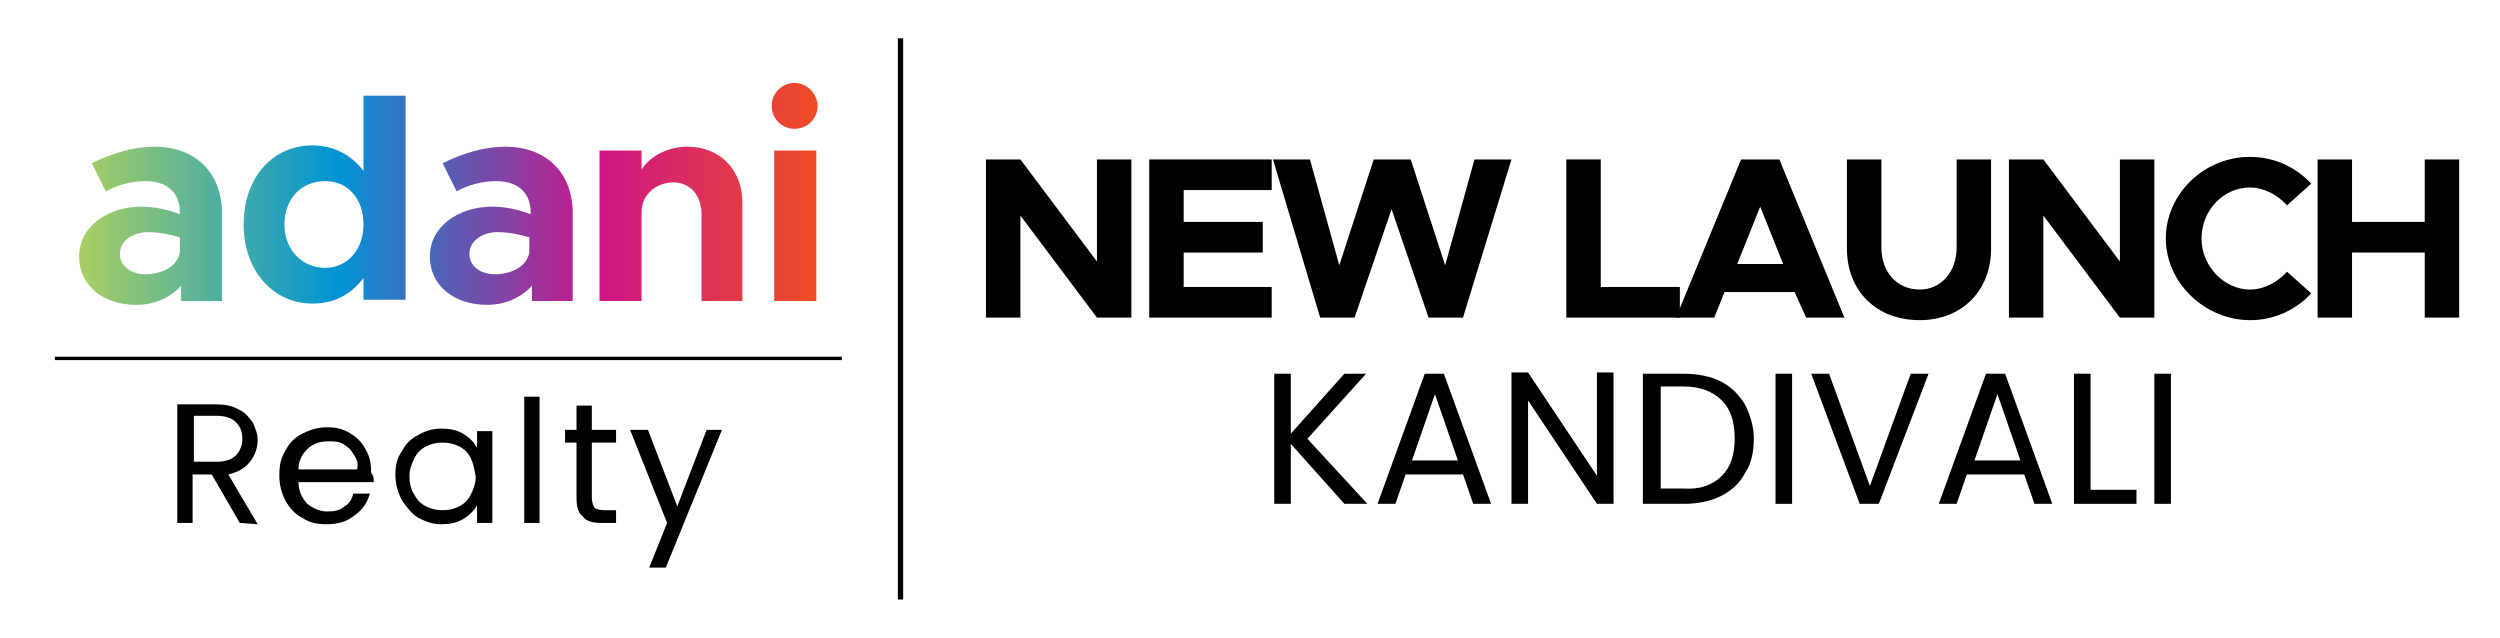 <?xml version="1.0" encoding="utf-8"?>
<!-- Generator: Adobe Illustrator 24.3.0, SVG Export Plug-In . SVG Version: 6.00 Build 0)  -->
<svg version="1.1" id="Layer_1" xmlns="http://www.w3.org/2000/svg" xmlns:xlink="http://www.w3.org/1999/xlink" x="0px" y="0px"
	 viewBox="0 0 196 50" style="enable-background:new 0 0 196 50;" xml:space="preserve">
<style type="text/css">
	.st0{fill:url(#SVGID_1_);}
	.st1{fill:none;stroke:#000000;stroke-width:0.414;stroke-miterlimit:10;}
	.st2{fill:url(#SVGID_2_);}
	.st3{fill:none;stroke:#000000;stroke-width:0.266;stroke-miterlimit:10;}
</style>
<g>
	<g>
		
			<linearGradient id="SVGID_1_" gradientUnits="userSpaceOnUse" x1="-5737.753" y1="-360.75" x2="-4787.365" y2="-360.75" gradientTransform="matrix(1 0 0 -1 0 -740)">
			<stop  offset="0" style="stop-color:#ABCE62"/>
			<stop  offset="0.35" style="stop-color:#0094D5"/>
			<stop  offset="0.702" style="stop-color:#CD1589"/>
			<stop  offset="1" style="stop-color:#EF4D23"/>
		</linearGradient>
		<path class="st0" d="M-5392.3-405.3c-14-18.4-34.5-29.4-59.4-29.4c-47.1,0-81.3,38.3-81.3,92.2c0,54.3,34.2,92.6,81.3,92.6
			c24.9,0,45.4-10.9,59.4-29.4v25.3h49.9v-238.8h-49.9V-405.3z M-5437.4-291.8c-27.7,0-47.1-20.8-47.1-50.6
			c0-29.4,19.5-50.2,47.1-50.2c26.3,0,45.1,20.8,45.1,50.2C-5392.3-312.7-5411.1-291.8-5437.4-291.8z M-5637-434.7
			c-24.6,0-48.9,6.8-73.8,19.5l16.7,33.1c14-7.2,29.4-12.6,45.8-12.6c29,0,40.7,16.4,40.7,35.2v3.4c-15-5.8-30.7-8.9-45.1-8.9
			c-41,0-73.5,23.9-73.5,58.8c0,33.8,29,56.4,66.6,56.4c19.1,0,39.3-7.5,51.9-21.9v17.8h48.2v-105.6
			C-5559.4-405.6-5590.8-434.7-5637-434.7z M-5607.6-309.6c-3.4,16.4-21.5,25.3-40.7,25.3c-17.1,0-29.7-8.9-29.7-23.2
			s14.3-24.9,32.5-24.9c13.7,0,26.6,2.4,37.9,6.5L-5607.6-309.6L-5607.6-309.6z M-4911.3-253.9h49.9v-176.6h-49.9V-253.9z
			 M-5226.6-434.7c-24.6,0-48.9,6.8-73.8,19.5l16.7,33.1c14-7.2,29.4-12.6,45.8-12.6c29,0,40.7,16.4,40.7,35.2v3.4
			c-15-5.8-30.7-8.9-45.1-8.9c-41,0-73.5,23.9-73.5,58.8c0,33.8,29,56.4,66.6,56.4c19.1,0,39.3-7.5,51.9-21.9v17.8h48.2v-105.6
			C-5149.1-405.6-5180.5-434.7-5226.6-434.7z M-5197.3-309.6c-3.4,16.4-21.5,25.3-40.7,25.3c-17.1,0-29.7-8.9-29.7-23.2
			s14.3-24.9,32.5-24.9c13.7,0,26.6,2.4,37.9,6.5L-5197.3-309.6L-5197.3-309.6z M-4886-454.8c14.7,0,26.6-12.3,26.6-27.3
			c0-14-12-26.6-26.6-26.6c-15.4,0-27.3,12.6-27.3,26.6C-4913.3-467.1-4901.4-454.8-4886-454.8z M-5011.7-434.7
			c-22.9,0-42.7,10.2-53.3,26.3v-22.2h-49.9V-254h49.9v-105.6l0.3,1c0-19.1,16.1-34.2,36.9-34.2c19.8,0,33.5,15,33.5,36.9v101.8
			h48.2v-112.4C-4946.1-406.3-4973.5-434.7-5011.7-434.7z"/>
	</g>
</g>
<line class="st1" x1="70.6" y1="3" x2="70.6" y2="47"/>
<g>
	<g>
		<g>
			
				<linearGradient id="SVGID_2_" gradientUnits="userSpaceOnUse" x1="6.2" y1="-755.2" x2="64.1" y2="-755.2" gradientTransform="matrix(1 0 0 -1 0 -740)">
				<stop  offset="0" style="stop-color:#ABCE62"/>
				<stop  offset="0.35" style="stop-color:#0094D5"/>
				<stop  offset="0.702" style="stop-color:#CD1589"/>
				<stop  offset="1" style="stop-color:#EF4D23"/>
			</linearGradient>
			<path class="st2" d="M28.5,13.4c-0.9-1.2-2.3-2-4-2c-3.2,0-5.4,2.6-5.4,6.2s2.3,6.2,5.4,6.2c1.7,0,3-0.7,4-2v1.7h3.3v-16h-3.3
				V13.4z M25.5,21c-1.8,0-3.2-1.4-3.2-3.4s1.3-3.4,3.2-3.4c1.8,0,3,1.4,3,3.4S27.2,21,25.5,21z M12.1,11.5c-1.6,0-3.3,0.5-4.9,1.3
				L8.3,15c0.9-0.5,2-0.8,3.1-0.8c1.9,0,2.7,1.1,2.7,2.4v0.2c-1-0.4-2.1-0.6-3-0.6c-2.7,0-4.9,1.6-4.9,3.9s1.9,3.8,4.5,3.8
				c1.3,0,2.6-0.5,3.5-1.5v1.2h3.2v-7.1C17.3,13.4,15.2,11.5,12.1,11.5z M14.1,19.8c-0.2,1.1-1.4,1.7-2.7,1.7c-1.1,0-2-0.6-2-1.6
				s1-1.7,2.2-1.7c0.9,0,1.8,0.2,2.5,0.4V19.8z M62.3,10.1c1,0,1.8-0.8,1.8-1.8c0-0.9-0.8-1.8-1.8-1.8s-1.8,0.8-1.8,1.8
				S61.3,10.1,62.3,10.1z M60.6,23.6H64V11.8h-3.3v11.8H60.6z M39.6,11.5c-1.6,0-3.3,0.5-4.9,1.3l1.1,2.2c0.9-0.5,2-0.8,3.1-0.8
				c1.9,0,2.7,1.1,2.7,2.4v0.2c-1-0.4-2.1-0.6-3-0.6c-2.7,0-4.9,1.6-4.9,3.9s1.9,3.8,4.5,3.8c1.3,0,2.6-0.5,3.5-1.5v1.2h3.2v-7.1
				C44.8,13.4,42.7,11.5,39.6,11.5z M41.5,19.8c-0.2,1.1-1.4,1.7-2.7,1.7c-1.1,0-2-0.6-2-1.6s1-1.7,2.2-1.7c0.9,0,1.8,0.2,2.5,0.4
				V19.8z M53.9,11.5c-1.5,0-2.9,0.7-3.6,1.8v-1.5H47v11.8h3.3v-7.1v0.1c0-1.3,1.1-2.3,2.5-2.3c1.3,0,2.2,1,2.2,2.5v6.8h3.2v-7.5
				C58.3,13.4,56.5,11.5,53.9,11.5z"/>
		</g>
	</g>
	<g>
		<path d="M18.8,41l-2.2-3.8h-1.5V41h-1.2v-9.3h3c0.7,0,1.3,0.1,1.8,0.4c0.5,0.2,0.8,0.6,1.1,1c0.2,0.4,0.4,0.9,0.4,1.4
			c0,0.6-0.2,1.2-0.6,1.7s-0.9,0.8-1.7,1l2.3,3.9L18.8,41L18.8,41z M15.2,36.2H17c0.7,0,1.2-0.2,1.5-0.5s0.5-0.8,0.5-1.3
			c0-0.6-0.2-1-0.5-1.3s-0.8-0.5-1.5-0.5h-1.8V36.2L15.2,36.2z"/>
		<path d="M29.3,37.8h-5.9c0,0.7,0.3,1.3,0.7,1.7c0.5,0.4,1,0.6,1.6,0.6c0.5,0,1-0.1,1.3-0.4c0.4-0.2,0.6-0.6,0.7-1H29
			c-0.2,0.7-0.6,1.3-1.2,1.7c-0.6,0.5-1.3,0.7-2.2,0.7c-0.7,0-1.3-0.1-1.9-0.5c-0.6-0.3-1-0.8-1.3-1.3c-0.3-0.6-0.5-1.2-0.5-2
			s0.1-1.4,0.5-2c0.3-0.6,0.7-1,1.3-1.3c0.6-0.3,1.2-0.5,1.9-0.5c0.7,0,1.3,0.1,1.9,0.5c0.5,0.3,0.9,0.7,1.2,1.3
			c0.3,0.5,0.4,1.1,0.4,1.8C29.3,37.3,29.3,37.5,29.3,37.8z M27.7,35.6c-0.2-0.4-0.5-0.6-0.8-0.8c-0.4-0.2-0.7-0.2-1.2-0.2
			c-0.6,0-1.2,0.2-1.6,0.6c-0.4,0.4-0.7,0.9-0.7,1.6H28C28.1,36.3,28,36,27.7,35.6z"/>
		<path d="M31.5,35.4c0.3-0.6,0.7-1,1.3-1.3c0.5-0.3,1.1-0.5,1.8-0.5c0.6,0,1.2,0.1,1.7,0.4c0.5,0.3,0.8,0.6,1.1,1.1v-1.3h1.2V41
			h-1.2v-1.4c-0.2,0.4-0.6,0.8-1.1,1.1s-1.1,0.4-1.7,0.4c-0.7,0-1.2-0.2-1.8-0.5c-0.5-0.3-0.9-0.8-1.3-1.4c-0.3-0.6-0.5-1.2-0.5-2
			C31,36.6,31.1,35.9,31.5,35.4z M36.9,35.9c-0.2-0.4-0.5-0.7-0.9-0.9s-0.8-0.3-1.3-0.3s-0.9,0.1-1.3,0.3c-0.4,0.2-0.7,0.5-0.9,0.9
			s-0.4,0.9-0.4,1.4s0.1,1.1,0.4,1.5c0.2,0.4,0.5,0.7,0.9,0.9s0.8,0.3,1.3,0.3s0.9-0.1,1.3-0.3c0.4-0.2,0.7-0.5,0.9-0.9
			s0.4-0.9,0.4-1.4C37.2,36.8,37.1,36.3,36.9,35.9z"/>
		<path d="M42.3,31.1V41h-1.2v-9.9H42.3z"/>
		<path d="M46.4,34.7V39c0,0.4,0.1,0.6,0.2,0.8c0.1,0.1,0.4,0.2,0.8,0.2h0.9v1h-1.1c-0.7,0-1.2-0.1-1.5-0.5
			c-0.4-0.3-0.5-0.8-0.5-1.5v-4.3h-0.9v-1h0.9v-1.9h1.2v1.9h1.9v1H46.4z"/>
		<path d="M56.6,33.7l-4.4,10.8h-1.3l1.4-3.5l-2.9-7.3h1.4l2.3,6l2.3-6H56.6z"/>
	</g>
	<line class="st3" x1="4.3" y1="28.1" x2="66" y2="28.1"/>
</g>
<g>
	<path d="M77.3,12.5H80l6,8v-8h2.7v12.4H86l-6-8v8h-2.7V12.5z"/>
	<path d="M92.8,14.9v2.5H99v2.4h-6.2v2.7h6.9v2.4h-9.6V12.5h9.6v2.4H92.8z"/>
	<path d="M99.8,12.5h2.9l2.3,8.3l2.7-8.3h2.9l2.7,8.3l2.3-8.3h2.9l-3.8,12.4H112l-2.9-8.5l-2.9,8.5h-2.7L99.8,12.5z"/>
	<path d="M131.7,22.5v2.4h-8.9V12.5h2.7v10H131.7z"/>
	<path d="M140.7,22.9h-5.5l-0.8,2h-3l5.1-12.4h3l5.1,12.4h-3L140.7,22.9z M139.8,20.7l-1.8-4.5l-1.8,4.5H139.8z"/>
	<path d="M144.8,19.5v-7h2.7v6.9c0,1.9,1.2,3.3,3,3.3c1.7,0,2.9-1.4,2.9-3.3v-6.9h2.7v7c0,3.3-2.3,5.6-5.6,5.6
		C147.1,25.1,144.8,22.8,144.8,19.5z"/>
	<path d="M157.5,12.5h2.7l6,8v-8h2.7v12.4h-2.7l-6-8v8h-2.7V12.5z"/>
	<path d="M169.8,18.7c0-3.5,3-6.4,6.6-6.4c1.9,0,3.6,0.8,4.8,2.1l-1.9,1.7c-0.7-0.8-1.8-1.4-2.9-1.4c-2.1,0-3.8,1.8-3.8,4
		s1.8,4,3.8,4c1.1,0,2.2-0.6,2.9-1.4l1.9,1.7c-1.2,1.3-2.9,2.1-4.8,2.1C172.9,25.1,169.8,22.2,169.8,18.7z"/>
	<path d="M192.8,12.5v12.4h-2.7v-5.1h-5.7v5.1h-2.7V12.5h2.7v4.9h5.7v-4.9H192.8z"/>
</g>
<g>
	<path d="M105.4,39.5l-4.2-4.7v4.7h-1.3V29.3h1.3V34l4.2-4.7h1.7l-4.6,5.1l4.7,5.1H105.4z"/>
	<path d="M114.7,37.2h-4.5l-0.8,2.3H108l3.7-10.2h1.5l3.7,10.2h-1.4L114.7,37.2z M114.3,36.1l-1.8-5.2l-1.8,5.2H114.3z"/>
	<path d="M126.5,39.5h-1.3l-5.4-8.1v8.1h-1.3V29.2h1.3l5.4,8.1v-8.1h1.3V39.5z"/>
	<path d="M134.9,29.9c0.8,0.4,1.4,1,1.9,1.8c0.4,0.8,0.7,1.7,0.7,2.7s-0.2,2-0.7,2.7c-0.4,0.8-1.1,1.4-1.9,1.8s-1.8,0.6-2.9,0.6
		h-3.2V29.3h3.2C133.1,29.3,134.1,29.5,134.9,29.9z M135,37.3c0.7-0.7,1-1.7,1-2.9c0-1.3-0.3-2.3-1-3c-0.7-0.7-1.7-1.1-3-1.1h-1.8v8
		h1.8C133.3,38.4,134.3,38,135,37.3z"/>
	<path d="M140.5,29.3v10.2h-1.3V29.3H140.5z"/>
	<path d="M151.2,29.3l-3.9,10.2h-1.5L142,29.3h1.4l3.2,8.8l3.2-8.8H151.2z"/>
	<path d="M158.7,37.2h-4.5l-0.8,2.3H152l3.7-10.2h1.5l3.7,10.2h-1.4L158.7,37.2z M158.4,36.1l-1.8-5.2l-1.8,5.2H158.4z"/>
	<path d="M163.9,38.4h3.6v1.1h-4.9V29.3h1.3V38.4z"/>
	<path d="M170.2,29.3v10.2h-1.3V29.3H170.2z"/>
</g>
</svg>
